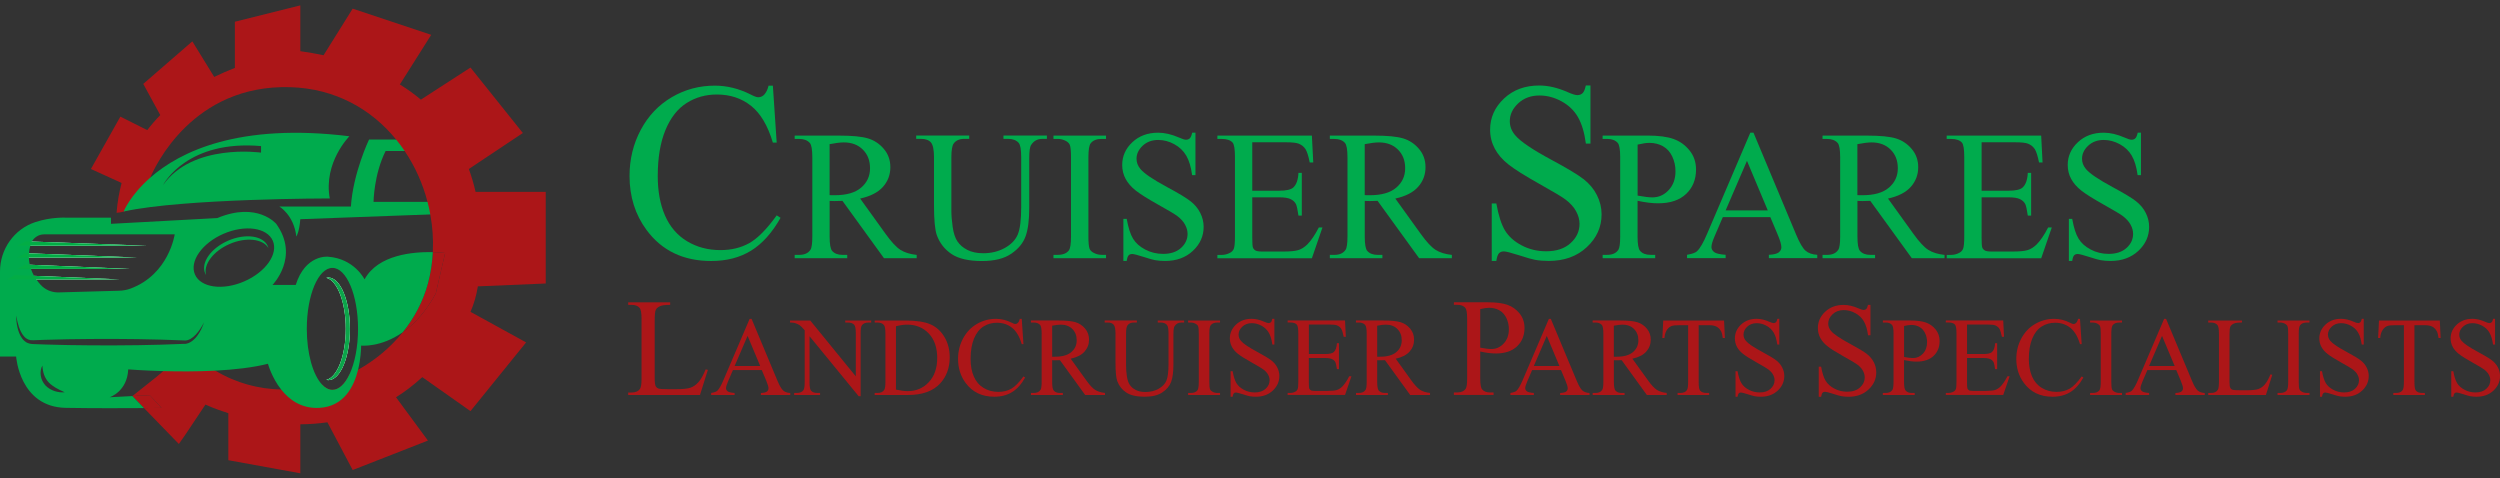 <svg width="413" height="79" viewBox="0 0 413 79" fill="none" xmlns="http://www.w3.org/2000/svg">
<rect x="0" y="0" width="413" height="79" fill="#333333" stroke="none"/>
<g clip-path="url(#clip0_825_1145)">
<path d="M66.909 23.056H60.963C60.963 23.056 58.33 28.586 57.968 34.116H46.141C46.141 34.116 48.546 35.499 48.957 39.083C48.957 39.083 49.449 38.316 49.611 36.213L73.18 35.343V33.348H61.709C61.709 33.348 61.758 28.834 63.703 24.948H69.541L66.909 23.056Z" fill="#00AB4D"/>
<path d="M78.912 47.462C78.685 48.857 78.29 50.219 77.728 51.517L86.912 56.566L77.723 67.917L69.76 62.301C68.349 63.604 66.895 64.706 65.425 65.631L70.695 72.782L58.263 77.647L54.089 69.766C52.56 69.982 51.062 70.085 49.614 70.096V78.188L37.721 76.026V68.258C35.353 67.517 33.937 66.836 33.937 66.836L30.694 71.701L29.548 73.345L23.791 67.415C25.196 67.398 26.223 67.388 26.683 67.382L24.737 65.285L21.866 65.431L25.823 62.285L26.969 61.306L27.451 60.89H35.018C35.202 61.009 35.386 61.123 35.57 61.231C39.008 63.295 42.738 64.269 46.446 64.344C48.727 64.393 50.997 64.101 53.187 63.512C53.711 64.079 54.3 64.398 54.916 64.398C56.003 64.398 56.998 63.42 57.749 61.814C58.225 61.587 58.695 61.344 59.154 61.085C61.992 59.495 64.528 57.387 66.538 54.884C68.36 53.614 70.29 51.619 71.987 48.49L73.539 41.797C73.539 41.797 72.728 41.689 71.501 41.657C71.609 39.581 71.463 37.484 71.085 35.419C70.96 34.727 70.809 34.035 70.625 33.348C69.847 30.364 68.576 27.5 66.847 24.943C66.414 24.289 65.944 23.662 65.441 23.051C61.398 18.083 55.446 14.634 47.992 14.402C31.829 13.899 25.58 27.548 24.829 29.343C24.775 29.467 24.748 29.538 24.748 29.538L23.034 34.105C22.239 34.17 21.375 34.64 20.547 34.916C20.542 34.916 20.537 34.922 20.537 34.922C20.304 34.997 20.066 35.057 19.845 35.089C19.65 35.116 19.456 35.132 19.256 35.154C19.396 33.397 19.683 31.759 20.088 30.224L15.018 27.916L19.883 19.267L24.331 21.494C25.002 20.607 25.721 19.786 26.477 19.013L23.667 13.861L31.775 6.834L35.391 12.71C36.543 12.142 37.689 11.645 38.802 11.218V3.591L49.614 0.888V8.456C50.954 8.645 52.23 8.866 53.452 9.126L58.263 1.428L71.236 5.753L66.057 13.953C67.328 14.737 68.484 15.575 69.528 16.461L77.723 11.158L86.372 21.97L77.453 27.916C77.912 29.181 78.279 30.446 78.566 31.7H90.156V46.835L78.939 47.306C78.928 47.36 78.923 47.408 78.912 47.462Z" fill="#AC1618"/>
<path d="M57.721 22.51C39.423 20.261 29.703 25.067 24.828 29.343C21.492 32.267 20.422 34.943 20.422 34.943C20.46 34.932 20.498 34.927 20.535 34.921C20.535 34.921 20.541 34.916 20.546 34.916C30.357 32.781 54.477 32.781 54.477 32.781C53.396 26.835 57.721 22.51 57.721 22.51ZM43.126 25.213C43.126 25.213 31.79 23.591 26.919 30.602C27.136 30.186 31.055 23.083 43.126 24.132V25.213Z" fill="#00AB4D"/>
<path d="M73.537 41.797L71.986 48.489C70.289 51.619 68.359 53.614 66.537 54.884C68.451 52.516 69.894 49.797 70.694 46.835C71.148 45.154 71.413 43.413 71.499 41.656C72.727 41.689 73.537 41.797 73.537 41.797Z" fill="#AC1618"/>
<path d="M26.682 67.382C26.222 67.388 25.195 67.398 23.79 67.415L21.865 65.431L24.736 65.285L26.682 67.382Z" fill="#AC1618"/>
<path d="M44.25 40.678C43.488 38.927 40.558 38.516 37.699 39.754C34.839 40.992 33.136 43.414 33.893 45.165C33.937 45.257 33.985 45.349 34.039 45.43C33.563 43.711 35.234 41.478 37.937 40.305C40.645 39.132 43.413 39.446 44.348 40.965C44.321 40.868 44.288 40.77 44.25 40.678ZM44.25 40.678C43.488 38.927 40.558 38.516 37.699 39.754C34.839 40.992 33.136 43.414 33.893 45.165C33.937 45.257 33.985 45.349 34.039 45.43C33.563 43.711 35.234 41.478 37.937 40.305C40.645 39.132 43.413 39.446 44.348 40.965C44.321 40.868 44.288 40.77 44.25 40.678ZM44.25 40.678C43.488 38.927 40.558 38.516 37.699 39.754C34.839 40.992 33.136 43.414 33.893 45.165C33.937 45.257 33.985 45.349 34.039 45.43C33.563 43.711 35.234 41.478 37.937 40.305C40.645 39.132 43.413 39.446 44.348 40.965C44.321 40.868 44.288 40.77 44.25 40.678ZM54.245 45.852C54.132 45.852 54.013 45.868 53.905 45.895C55.71 46.3 57.121 49.922 57.121 54.328C57.121 58.733 55.71 62.349 53.905 62.76C54.013 62.787 54.132 62.798 54.245 62.798C56.213 62.798 57.808 59.009 57.808 54.328C57.808 49.646 56.213 45.852 54.245 45.852ZM54.245 45.852C54.132 45.852 54.013 45.868 53.905 45.895C55.71 46.3 57.121 49.922 57.121 54.328C57.121 58.733 55.71 62.349 53.905 62.76C54.013 62.787 54.132 62.798 54.245 62.798C56.213 62.798 57.808 59.009 57.808 54.328C57.808 49.646 56.213 45.852 54.245 45.852ZM44.25 40.678C43.488 38.927 40.558 38.516 37.699 39.754C34.839 40.992 33.136 43.414 33.893 45.165C33.937 45.257 33.985 45.349 34.039 45.43C33.563 43.711 35.234 41.478 37.937 40.305C40.645 39.132 43.413 39.446 44.348 40.965C44.321 40.868 44.288 40.77 44.25 40.678ZM60.224 46.149C60.224 46.149 58.537 42.716 54.181 42.408C54.181 42.408 50.445 42.003 48.856 47.073H45.013C45.013 47.073 49.575 42.446 45.629 36.976C45.629 36.976 42.521 33.262 35.899 36.024L18.336 36.976V35.959H10.957C10.957 35.959 8.498 35.808 5.827 36.694C2.33 37.851 0 41.16 0 44.846V58.901H2.665C2.665 58.901 3.227 67.252 10.876 67.377C15.606 67.458 20.639 67.436 23.79 67.415L21.866 65.431L18.114 65.625C18.114 65.625 21.012 64.706 21.185 61.02C21.185 61.02 23.574 61.214 26.969 61.306C29.471 61.377 32.526 61.387 35.569 61.231C38.666 61.068 41.758 60.733 44.267 60.095C44.267 60.095 44.867 62.344 46.445 64.344C47.78 66.036 49.824 67.555 52.797 67.377C56.797 67.139 58.462 63.912 59.154 61.085C59.592 59.322 59.651 57.722 59.662 57.09C59.662 57.09 62.878 57.457 66.538 54.884C68.451 52.517 69.895 49.798 70.695 46.835C71.149 45.154 71.414 43.414 71.5 41.657C68.365 41.581 62.467 42.03 60.224 46.149ZM7.287 38.716H28.861C28.861 38.716 27.92 45.333 21.547 47.679C20.941 47.906 20.293 48.014 19.649 48.03L9.703 48.306C8.584 48.338 7.503 47.895 6.735 47.073C6.487 46.808 6.233 46.5 5.995 46.154H19.709L5.627 45.571C5.427 45.219 5.249 44.841 5.108 44.425H21.385L4.919 43.738C4.827 43.36 4.779 42.965 4.768 42.543H22.649L4.784 41.851C4.816 41.451 4.881 41.03 5 40.592H24.185L5.26 39.905C5.665 39.187 6.433 38.716 7.287 38.716ZM9.833 64.793C9.557 64.744 9.271 64.696 9 64.604C8.454 64.409 7.925 64.117 7.508 63.674C7.098 63.225 6.822 62.652 6.735 62.063C6.649 61.479 6.73 60.879 7 60.377C7.033 60.939 7.119 61.458 7.292 61.928C7.465 62.404 7.719 62.814 8.044 63.171C8.384 63.523 8.79 63.814 9.233 64.079L9.93 64.447C10.179 64.555 10.427 64.663 10.676 64.809C10.4 64.825 10.119 64.809 9.833 64.793ZM22.758 57.025C20.195 57.057 17.639 57.074 15.076 57.052C12.519 57.041 9.957 56.987 7.395 56.911L5.476 56.841C5.33 56.847 5.119 56.803 4.946 56.776C4.762 56.755 4.595 56.657 4.422 56.593C4.103 56.409 3.833 56.166 3.633 55.879C3.233 55.317 3.022 54.679 2.876 54.047C2.73 53.409 2.676 52.76 2.681 52.122C2.773 52.755 2.919 53.376 3.119 53.976C3.324 54.571 3.595 55.149 3.989 55.587C4.081 55.711 4.206 55.787 4.308 55.884C4.422 55.965 4.546 56.025 4.665 56.09C4.93 56.187 5.168 56.22 5.476 56.209L7.395 56.139C9.957 56.063 12.519 56.009 15.076 55.998C17.639 55.976 20.195 55.992 22.758 56.025C25.314 56.063 27.877 56.133 30.439 56.241H30.488C30.59 56.263 30.796 56.247 30.958 56.198C31.131 56.149 31.304 56.084 31.466 55.987C31.79 55.798 32.099 55.549 32.363 55.252C32.634 54.965 32.877 54.641 33.093 54.301C33.32 53.96 33.52 53.609 33.715 53.246C33.574 53.63 33.428 54.014 33.25 54.387C33.066 54.755 32.855 55.117 32.601 55.452C32.358 55.792 32.061 56.101 31.704 56.36C31.531 56.49 31.331 56.598 31.12 56.684C30.893 56.766 30.693 56.83 30.385 56.803H30.439C27.877 56.917 25.314 56.987 22.758 57.025ZM40.342 46.489C36.791 48.03 33.147 47.517 32.207 45.343C31.266 43.17 33.38 40.16 36.931 38.619C40.483 37.084 44.121 37.597 45.067 39.77C46.007 41.943 43.894 44.954 40.342 46.489ZM54.916 64.398C54.299 64.398 53.71 64.079 53.186 63.512C51.71 61.933 50.683 58.414 50.683 54.328C50.683 48.765 52.58 44.257 54.916 44.257C57.251 44.257 59.148 48.765 59.148 54.328C59.148 57.301 58.608 59.971 57.748 61.814C56.997 63.42 56.002 64.398 54.916 64.398ZM54.245 45.852C54.132 45.852 54.013 45.868 53.905 45.895C55.71 46.3 57.121 49.922 57.121 54.328C57.121 58.733 55.71 62.349 53.905 62.76C54.013 62.787 54.132 62.798 54.245 62.798C56.213 62.798 57.808 59.009 57.808 54.328C57.808 49.646 56.213 45.852 54.245 45.852ZM37.699 39.754C34.839 40.992 33.136 43.414 33.893 45.165C33.937 45.257 33.985 45.349 34.039 45.43C33.563 43.711 35.234 41.478 37.937 40.305C40.645 39.132 43.413 39.446 44.348 40.965C44.321 40.868 44.288 40.77 44.25 40.678C43.488 38.927 40.558 38.516 37.699 39.754ZM44.25 40.678C43.488 38.927 40.558 38.516 37.699 39.754C34.839 40.992 33.136 43.414 33.893 45.165C33.937 45.257 33.985 45.349 34.039 45.43C33.563 43.711 35.234 41.478 37.937 40.305C40.645 39.132 43.413 39.446 44.348 40.965C44.321 40.868 44.288 40.77 44.25 40.678ZM44.25 40.678C43.488 38.927 40.558 38.516 37.699 39.754C34.839 40.992 33.136 43.414 33.893 45.165C33.937 45.257 33.985 45.349 34.039 45.43C33.563 43.711 35.234 41.478 37.937 40.305C40.645 39.132 43.413 39.446 44.348 40.965C44.321 40.868 44.288 40.77 44.25 40.678Z" fill="#00AB4D"/>
<path d="M57.809 54.327C57.809 59.008 56.214 62.798 54.247 62.798C54.133 62.798 54.014 62.787 53.906 62.76C55.712 62.349 57.123 58.733 57.123 54.327C57.123 49.922 55.712 46.3 53.906 45.894C54.014 45.867 54.133 45.851 54.247 45.851C56.214 45.851 57.809 49.646 57.809 54.327Z" fill="white"/>
<path d="M57.809 54.327C57.809 59.008 56.214 62.798 54.247 62.798C54.133 62.798 54.014 62.787 53.906 62.76C55.712 62.349 57.123 58.733 57.123 54.327C57.123 49.922 55.712 46.3 53.906 45.894C54.014 45.867 54.133 45.851 54.247 45.851C56.214 45.851 57.809 49.646 57.809 54.327Z" fill="#0BA64A"/>
<path d="M5.627 45.571L19.709 46.155H5.995C5.865 45.971 5.74 45.776 5.627 45.571Z" fill="white"/>
<path d="M4.918 43.738L21.384 44.424H5.107C5.031 44.208 4.967 43.976 4.918 43.738Z" fill="white"/>
<path d="M4.784 41.852L22.649 42.544H4.768C4.762 42.322 4.768 42.089 4.784 41.852Z" fill="white"/>
<path d="M24.184 40.592H5C5.011 40.538 5.022 40.484 5.038 40.43C5.092 40.246 5.168 40.068 5.259 39.906L24.184 40.592Z" fill="white"/>
<path d="M21.385 44.425H2.844L4.109 43.706L4.92 43.738L21.385 44.425Z" fill="#02AD45"/>
<path d="M22.65 42.544H2.844L4.195 41.83L4.784 41.852L22.65 42.544Z" fill="#02AD45"/>
<path d="M24.185 40.592H2.844L4.298 39.873L5.26 39.905L24.185 40.592Z" fill="#02AD45"/>
<path d="M19.71 46.154H1.174L2.439 45.441L5.628 45.571L19.71 46.154Z" fill="#02AD45"/>
<path d="M127.677 14.142L128.309 23.559H127.677C126.833 20.737 125.628 18.71 124.06 17.472C122.493 16.234 120.617 15.612 118.422 15.612C116.584 15.612 114.919 16.077 113.438 17.012C111.952 17.948 110.784 19.434 109.935 21.477C109.087 23.521 108.66 26.061 108.66 29.099C108.66 31.608 109.06 33.775 109.865 35.619C110.671 37.456 111.876 38.867 113.492 39.846C115.109 40.824 116.946 41.316 119.017 41.316C120.817 41.316 122.401 40.932 123.779 40.165C125.152 39.397 126.666 37.867 128.314 35.575L128.947 35.986C127.558 38.451 125.936 40.257 124.087 41.403C122.239 42.549 120.033 43.116 117.487 43.116C112.898 43.116 109.341 41.413 106.822 38.008C104.941 35.473 104 32.494 104 29.062C104 26.299 104.622 23.759 105.86 21.44C107.097 19.126 108.806 17.331 110.979 16.056C113.152 14.78 115.525 14.148 118.098 14.148C120.098 14.148 122.076 14.639 124.022 15.618C124.595 15.915 125.001 16.067 125.249 16.067C125.617 16.067 125.936 15.937 126.212 15.677C126.563 15.31 126.817 14.796 126.968 14.148H127.682L127.677 14.142Z" fill="#00AB4D"/>
<path d="M151.444 42.651H146.033L139.173 33.181C138.665 33.202 138.254 33.213 137.936 33.213C137.806 33.213 137.665 33.213 137.519 33.208C137.368 33.208 137.217 33.197 137.054 33.186V39.073C137.054 40.349 137.195 41.138 137.471 41.446C137.849 41.884 138.417 42.105 139.173 42.105H139.963V42.657H131.281V42.105H132.043C132.898 42.105 133.514 41.824 133.881 41.267C134.092 40.959 134.195 40.224 134.195 39.073V25.986C134.195 24.71 134.054 23.921 133.779 23.613C133.389 23.175 132.811 22.953 132.043 22.953H131.281V22.402H138.66C140.811 22.402 142.395 22.559 143.417 22.872C144.439 23.186 145.303 23.764 146.017 24.607C146.731 25.451 147.087 26.451 147.087 27.618C147.087 28.862 146.682 29.943 145.871 30.862C145.06 31.781 143.801 32.424 142.098 32.802L146.282 38.613C147.239 39.949 148.06 40.835 148.747 41.273C149.433 41.711 150.331 41.992 151.439 42.111V42.662L151.444 42.651ZM137.054 32.24C137.244 32.24 137.406 32.24 137.546 32.245C137.687 32.245 137.8 32.251 137.892 32.251C139.822 32.251 141.282 31.835 142.26 30.997C143.238 30.159 143.73 29.094 143.73 27.802C143.73 26.51 143.336 25.51 142.541 24.715C141.747 23.921 140.703 23.526 139.395 23.526C138.817 23.526 138.033 23.623 137.049 23.813V32.24H137.054Z" fill="#00AB4D"/>
<path d="M165.772 22.942V22.391H172.946V22.942H172.183C171.389 22.942 170.772 23.278 170.345 23.943C170.135 24.251 170.032 24.97 170.032 26.094V34.31C170.032 36.343 169.832 37.922 169.426 39.041C169.021 40.159 168.232 41.122 167.053 41.922C165.875 42.722 164.269 43.122 162.237 43.122C160.026 43.122 158.345 42.738 157.204 41.97C156.058 41.203 155.248 40.17 154.772 38.878C154.453 37.992 154.296 36.327 154.296 33.889V25.97C154.296 24.726 154.123 23.91 153.783 23.521C153.437 23.132 152.885 22.937 152.118 22.937H151.355V22.386H160.113V22.937H159.334C158.496 22.937 157.902 23.202 157.539 23.726C157.291 24.083 157.167 24.834 157.167 25.97V34.802C157.167 35.592 157.237 36.489 157.383 37.505C157.529 38.522 157.788 39.311 158.167 39.878C158.545 40.446 159.091 40.916 159.804 41.284C160.518 41.651 161.388 41.835 162.426 41.835C163.751 41.835 164.934 41.549 165.983 40.97C167.026 40.392 167.745 39.651 168.129 38.754C168.513 37.851 168.702 36.327 168.702 34.175V25.975C168.702 24.71 168.562 23.916 168.286 23.602C167.897 23.164 167.318 22.942 166.551 22.942H165.788H165.772Z" fill="#00AB4D"/>
<path d="M182.715 42.1V42.651H174.033V42.1H174.752C175.59 42.1 176.195 41.857 176.574 41.37C176.812 41.051 176.931 40.284 176.931 39.067V25.98C176.931 24.953 176.866 24.278 176.736 23.948C176.639 23.699 176.433 23.483 176.125 23.305C175.687 23.067 175.228 22.948 174.752 22.948H174.033V22.396H182.715V22.948H181.985C181.158 22.948 180.558 23.191 180.179 23.678C179.931 23.997 179.806 24.764 179.806 25.98V39.067C179.806 40.094 179.871 40.77 180.001 41.1C180.098 41.349 180.309 41.565 180.628 41.743C181.055 41.981 181.509 42.1 181.985 42.1H182.715Z" fill="#00AB4D"/>
<path d="M197.49 21.926V28.932H196.939C196.76 27.586 196.436 26.516 195.976 25.721C195.511 24.927 194.852 24.294 193.998 23.824C193.138 23.353 192.257 23.121 191.338 23.121C190.3 23.121 189.446 23.44 188.771 24.072C188.095 24.705 187.754 25.424 187.754 26.229C187.754 26.846 187.971 27.408 188.398 27.916C189.014 28.662 190.484 29.656 192.803 30.905C194.695 31.921 195.987 32.7 196.679 33.246C197.371 33.786 197.906 34.429 198.279 35.165C198.652 35.9 198.841 36.673 198.841 37.478C198.841 39.014 198.247 40.333 197.057 41.446C195.868 42.56 194.333 43.111 192.463 43.111C191.873 43.111 191.322 43.068 190.803 42.976C190.495 42.927 189.852 42.743 188.884 42.43C187.911 42.116 187.3 41.96 187.041 41.96C186.781 41.96 186.592 42.035 186.452 42.181C186.306 42.333 186.198 42.641 186.133 43.105H185.581V36.159H186.133C186.392 37.613 186.738 38.7 187.176 39.424C187.614 40.149 188.284 40.749 189.187 41.224C190.09 41.7 191.079 41.943 192.155 41.943C193.398 41.943 194.382 41.614 195.106 40.959C195.83 40.3 196.187 39.527 196.187 38.63C196.187 38.132 196.052 37.63 195.776 37.121C195.501 36.613 195.079 36.143 194.501 35.7C194.111 35.403 193.052 34.765 191.317 33.797C189.581 32.824 188.349 32.051 187.619 31.473C186.889 30.894 186.333 30.256 185.954 29.559C185.576 28.862 185.387 28.094 185.387 27.256C185.387 25.802 185.943 24.548 187.062 23.499C188.176 22.451 189.598 21.921 191.322 21.921C192.398 21.921 193.538 22.186 194.744 22.71C195.301 22.959 195.695 23.083 195.922 23.083C196.182 23.083 196.393 23.008 196.555 22.851C196.717 22.694 196.852 22.386 196.949 21.916H197.501L197.49 21.926Z" fill="#00AB4D"/>
<path d="M206.874 23.494V31.505H211.328C212.485 31.505 213.258 31.332 213.642 30.981C214.16 30.521 214.447 29.716 214.506 28.559H215.058V35.613H214.506C214.366 34.629 214.225 33.997 214.09 33.716C213.912 33.37 213.62 33.094 213.209 32.894C212.798 32.694 212.171 32.597 211.328 32.597H206.874V39.278C206.874 40.175 206.912 40.721 206.993 40.916C207.074 41.111 207.214 41.267 207.409 41.381C207.603 41.495 207.987 41.554 208.544 41.554H211.982C213.128 41.554 213.96 41.473 214.479 41.316C214.998 41.159 215.496 40.84 215.971 40.376C216.588 39.759 217.22 38.83 217.869 37.581H218.469L216.723 42.662H201.111V42.111H201.83C202.306 42.111 202.76 41.997 203.192 41.765C203.511 41.608 203.728 41.365 203.841 41.046C203.955 40.727 204.014 40.073 204.014 39.089V25.926C204.014 24.64 203.884 23.851 203.625 23.553C203.268 23.153 202.668 22.953 201.83 22.953H201.111V22.402H216.723L216.95 26.84H216.366C216.155 25.775 215.923 25.04 215.674 24.645C215.42 24.245 215.042 23.942 214.544 23.732C214.144 23.58 213.442 23.505 212.436 23.505H206.879L206.874 23.494Z" fill="#00AB4D"/>
<path d="M239.847 42.651H234.436L227.576 33.181C227.068 33.202 226.657 33.213 226.338 33.213C226.209 33.213 226.068 33.213 225.922 33.208C225.771 33.208 225.619 33.197 225.457 33.186V39.073C225.457 40.349 225.598 41.138 225.873 41.446C226.252 41.884 226.819 42.105 227.576 42.105H228.371V42.657H219.689V42.105H220.452C221.306 42.105 221.922 41.824 222.29 41.267C222.5 40.959 222.603 40.224 222.603 39.073V25.986C222.603 24.71 222.463 23.921 222.187 23.613C221.798 23.175 221.219 22.953 220.452 22.953H219.689V22.402H227.068C229.22 22.402 230.803 22.559 231.825 22.872C232.847 23.186 233.712 23.764 234.425 24.607C235.139 25.451 235.495 26.451 235.495 27.618C235.495 28.862 235.09 29.943 234.279 30.862C233.468 31.781 232.209 32.424 230.506 32.802L234.69 38.613C235.647 39.949 236.468 40.835 237.155 41.273C237.842 41.711 238.739 41.992 239.847 42.111V42.662V42.651ZM225.457 32.24C225.646 32.24 225.809 32.24 225.949 32.245C226.09 32.245 226.203 32.251 226.295 32.251C228.23 32.251 229.684 31.835 230.663 30.997C231.641 30.159 232.133 29.094 232.133 27.802C232.133 26.51 231.739 25.51 230.944 24.715C230.155 23.926 229.106 23.526 227.798 23.526C227.219 23.526 226.441 23.623 225.452 23.813V32.24H225.457Z" fill="#00AB4D"/>
<path d="M262.745 14.142V23.726H261.988C261.745 21.889 261.302 20.424 260.669 19.332C260.037 18.24 259.134 17.375 257.961 16.737C256.788 16.099 255.577 15.775 254.323 15.775C252.907 15.775 251.734 16.207 250.809 17.072C249.885 17.937 249.42 18.921 249.42 20.023C249.42 20.867 249.712 21.64 250.301 22.332C251.145 23.353 253.155 24.716 256.329 26.418C258.918 27.808 260.685 28.872 261.631 29.613C262.577 30.354 263.307 31.229 263.815 32.24C264.323 33.251 264.583 34.305 264.583 35.408C264.583 37.505 263.767 39.316 262.14 40.83C260.513 42.349 258.415 43.105 255.858 43.105C255.053 43.105 254.301 43.046 253.588 42.922C253.166 42.852 252.291 42.603 250.961 42.176C249.631 41.749 248.793 41.532 248.436 41.532C248.08 41.532 247.826 41.635 247.631 41.841C247.436 42.046 247.285 42.468 247.193 43.105H246.436V33.608H247.193C247.55 35.597 248.026 37.084 248.626 38.073C249.226 39.062 250.139 39.884 251.372 40.532C252.604 41.187 253.955 41.511 255.426 41.511C257.129 41.511 258.475 41.062 259.458 40.165C260.448 39.267 260.94 38.203 260.94 36.976C260.94 36.294 260.75 35.608 260.377 34.911C260.004 34.219 259.421 33.57 258.631 32.97C258.102 32.559 256.647 31.694 254.28 30.364C251.907 29.035 250.226 27.975 249.22 27.186C248.215 26.397 247.458 25.526 246.944 24.57C246.431 23.613 246.166 22.57 246.166 21.424C246.166 19.434 246.928 17.721 248.453 16.283C249.977 14.845 251.918 14.126 254.274 14.126C255.745 14.126 257.307 14.488 258.95 15.207C259.712 15.548 260.253 15.715 260.567 15.715C260.918 15.715 261.21 15.613 261.437 15.396C261.664 15.185 261.842 14.758 261.977 14.121H262.734L262.745 14.142Z" fill="#00AB4D"/>
<path d="M270.525 33.164V39.067C270.525 40.343 270.666 41.132 270.941 41.441C271.32 41.878 271.893 42.1 272.66 42.1H273.439V42.651H264.757V42.1H265.52C266.374 42.1 266.99 41.819 267.357 41.262C267.557 40.954 267.655 40.219 267.655 39.067V25.98C267.655 24.705 267.52 23.916 267.249 23.607C266.86 23.169 266.282 22.948 265.514 22.948H264.752V22.396H272.179C273.99 22.396 275.423 22.586 276.466 22.959C277.515 23.332 278.396 23.964 279.109 24.851C279.828 25.737 280.185 26.786 280.185 28.002C280.185 29.656 279.639 31.002 278.547 32.035C277.455 33.073 275.915 33.586 273.925 33.586C273.439 33.586 272.909 33.554 272.341 33.483C271.774 33.413 271.168 33.31 270.52 33.17L270.525 33.164ZM270.525 32.31C271.055 32.408 271.52 32.483 271.931 32.532C272.341 32.581 272.687 32.608 272.979 32.608C274.017 32.608 274.909 32.208 275.661 31.408C276.412 30.608 276.79 29.57 276.79 28.294C276.79 27.418 276.612 26.602 276.255 25.851C275.898 25.099 275.39 24.537 274.731 24.164C274.071 23.791 273.325 23.602 272.487 23.602C271.979 23.602 271.325 23.699 270.531 23.888V32.316L270.525 32.31Z" fill="#00AB4D"/>
<path d="M292.455 35.867H284.611L283.238 39.062C282.897 39.851 282.73 40.435 282.73 40.824C282.73 41.133 282.876 41.403 283.173 41.641C283.47 41.878 284.103 42.024 285.076 42.095V42.646H278.697V42.095C279.546 41.943 280.092 41.749 280.341 41.511C280.849 41.035 281.411 40.062 282.027 38.597L289.152 21.921H289.676L296.73 38.776C297.298 40.132 297.812 41.008 298.276 41.414C298.741 41.819 299.385 42.046 300.212 42.095V42.646H292.217V42.095C293.022 42.057 293.568 41.922 293.855 41.689C294.141 41.457 294.282 41.181 294.282 40.851C294.282 40.413 294.082 39.722 293.682 38.776L292.455 35.862V35.867ZM292.038 34.759L288.6 26.57L285.076 34.759H292.038Z" fill="#00AB4D"/>
<path d="M321.234 42.651H315.829L308.969 33.181C308.461 33.202 308.05 33.213 307.731 33.213C307.601 33.213 307.461 33.213 307.315 33.208C307.163 33.208 307.012 33.197 306.85 33.186V39.073C306.85 40.349 306.99 41.138 307.266 41.446C307.644 41.884 308.212 42.105 308.969 42.105H309.763V42.657H301.082V42.105H301.844C302.698 42.105 303.315 41.824 303.682 41.267C303.893 40.959 303.996 40.224 303.996 39.073V25.986C303.996 24.71 303.855 23.921 303.579 23.613C303.19 23.175 302.612 22.953 301.844 22.953H301.082V22.402H308.461C310.612 22.402 312.196 22.559 313.218 22.872C314.239 23.186 315.104 23.764 315.818 24.607C316.531 25.451 316.888 26.451 316.888 27.618C316.888 28.862 316.483 29.943 315.672 30.862C314.861 31.781 313.601 32.424 311.899 32.802L316.083 38.613C317.039 39.949 317.861 40.835 318.548 41.273C319.234 41.711 320.131 41.992 321.24 42.111V42.662L321.234 42.651ZM306.844 32.24C307.034 32.24 307.196 32.24 307.336 32.245C307.477 32.245 307.59 32.251 307.682 32.251C309.618 32.251 311.072 31.835 312.05 30.997C313.028 30.159 313.52 29.094 313.52 27.802C313.52 26.51 313.126 25.51 312.331 24.715C311.542 23.926 310.493 23.526 309.185 23.526C308.607 23.526 307.828 23.623 306.839 23.813V32.24H306.844Z" fill="#00AB4D"/>
<path d="M327.36 23.494V31.505H331.814C332.971 31.505 333.744 31.332 334.127 30.981C334.646 30.521 334.933 29.716 334.992 28.559H335.544V35.613H334.992C334.852 34.629 334.711 33.997 334.576 33.716C334.398 33.37 334.106 33.094 333.695 32.894C333.284 32.694 332.657 32.597 331.814 32.597H327.36V39.278C327.36 40.175 327.397 40.721 327.479 40.916C327.56 41.111 327.7 41.267 327.895 41.381C328.089 41.495 328.473 41.554 329.03 41.554H332.468C333.614 41.554 334.446 41.473 334.965 41.316C335.484 41.159 335.982 40.84 336.457 40.376C337.073 39.759 337.706 38.83 338.355 37.581H338.955L337.209 42.662H321.597V42.111H322.316C322.792 42.111 323.246 41.997 323.673 41.765C323.992 41.608 324.208 41.365 324.322 41.046C324.435 40.727 324.495 40.073 324.495 39.089V25.926C324.495 24.64 324.365 23.851 324.105 23.553C323.749 23.153 323.149 22.953 322.311 22.953H321.592V22.402H337.203L337.43 26.84H336.846C336.636 25.775 336.403 25.04 336.155 24.645C335.9 24.245 335.522 23.942 335.025 23.732C334.625 23.58 333.922 23.505 332.917 23.505H327.36V23.494Z" fill="#00AB4D"/>
<path d="M353.686 21.926V28.932H353.134C352.956 27.586 352.632 26.516 352.172 25.721C351.707 24.927 351.048 24.294 350.194 23.824C349.334 23.353 348.453 23.121 347.534 23.121C346.496 23.121 345.642 23.44 344.966 24.072C344.291 24.705 343.95 25.424 343.95 26.229C343.95 26.846 344.166 27.408 344.593 27.916C345.21 28.662 346.68 29.656 348.999 30.905C350.891 31.921 352.183 32.7 352.875 33.246C353.567 33.786 354.102 34.429 354.475 35.165C354.848 35.9 355.037 36.673 355.037 37.478C355.037 39.014 354.442 40.333 353.253 41.446C352.064 42.554 350.529 43.111 348.658 43.111C348.069 43.111 347.518 43.068 346.999 42.976C346.691 42.927 346.048 42.743 345.08 42.43C344.107 42.116 343.496 41.96 343.237 41.96C342.977 41.96 342.788 42.035 342.647 42.181C342.507 42.327 342.393 42.641 342.328 43.105H341.777V36.159H342.328C342.588 37.613 342.934 38.7 343.377 39.424C343.815 40.149 344.485 40.749 345.388 41.224C346.291 41.7 347.28 41.943 348.356 41.943C349.599 41.943 350.583 41.614 351.307 40.959C352.032 40.3 352.388 39.527 352.388 38.63C352.388 38.132 352.253 37.63 351.978 37.121C351.702 36.613 351.275 36.143 350.702 35.7C350.313 35.403 349.253 34.765 347.518 33.797C345.783 32.824 344.55 32.051 343.82 31.473C343.091 30.894 342.534 30.256 342.156 29.559C341.777 28.862 341.588 28.094 341.588 27.256C341.588 25.802 342.145 24.548 343.264 23.499C344.377 22.451 345.799 21.921 347.523 21.921C348.599 21.921 349.74 22.186 350.945 22.71C351.502 22.959 351.896 23.083 352.123 23.083C352.383 23.083 352.594 23.008 352.756 22.851C352.918 22.694 353.053 22.386 353.151 21.916H353.702L353.686 21.926Z" fill="#00AB4D"/>
<path d="M116.567 61.02L116.94 61.101L115.632 65.258H103.777V64.842H104.356C105.004 64.842 105.464 64.631 105.745 64.209C105.902 63.966 105.983 63.409 105.983 62.539V52.657C105.983 51.701 105.875 51.101 105.664 50.863C105.372 50.533 104.934 50.365 104.356 50.365H103.777V49.949H110.713V50.365C109.902 50.36 109.329 50.436 109.005 50.593C108.675 50.749 108.453 50.949 108.334 51.193C108.215 51.436 108.156 52.009 108.156 52.922V62.544C108.156 63.171 108.215 63.598 108.334 63.831C108.426 63.988 108.561 64.106 108.751 64.182C108.94 64.258 109.524 64.296 110.513 64.296H111.632C112.805 64.296 113.632 64.209 114.102 64.036C114.578 63.863 115.01 63.555 115.399 63.117C115.789 62.679 116.183 61.982 116.572 61.036L116.567 61.02Z" fill="#AC1618"/>
<path d="M125.841 61.134H121.079L120.247 63.074C120.041 63.55 119.939 63.907 119.939 64.144C119.939 64.334 120.025 64.496 120.203 64.642C120.382 64.782 120.766 64.874 121.36 64.918V65.253H117.484V64.918C117.998 64.826 118.333 64.707 118.484 64.566C118.793 64.274 119.133 63.685 119.511 62.798L123.841 52.674H124.16L128.442 62.912C128.788 63.734 129.101 64.269 129.382 64.512C129.663 64.755 130.052 64.896 130.555 64.923V65.258H125.701V64.923C126.193 64.901 126.523 64.815 126.696 64.68C126.869 64.539 126.955 64.372 126.955 64.172C126.955 63.907 126.836 63.485 126.593 62.912L125.847 61.144L125.841 61.134ZM125.587 60.463L123.501 55.49L121.36 60.463H125.587Z" fill="#AC1618"/>
<path d="M130.514 52.949H133.854L141.379 62.177V55.079C141.379 54.322 141.292 53.852 141.125 53.663C140.903 53.409 140.546 53.284 140.065 53.284H139.638V52.949H143.92V53.284H143.482C142.963 53.284 142.59 53.441 142.374 53.755C142.238 53.949 142.174 54.392 142.174 55.079V65.452H141.849L133.735 55.544V63.123C133.735 63.879 133.817 64.35 133.979 64.539C134.211 64.793 134.562 64.917 135.038 64.917H135.476V65.252H131.195V64.917H131.622C132.146 64.917 132.519 64.76 132.735 64.447C132.871 64.252 132.935 63.809 132.935 63.123V54.566C132.579 54.149 132.308 53.874 132.125 53.738C131.941 53.603 131.67 53.479 131.314 53.365C131.141 53.311 130.87 53.284 130.514 53.284V52.949Z" fill="#AC1618"/>
<path d="M144.498 65.252V64.917H144.963C145.482 64.917 145.855 64.75 146.071 64.42C146.206 64.22 146.271 63.771 146.271 63.079V55.128C146.271 54.36 146.185 53.879 146.017 53.684C145.779 53.419 145.428 53.284 144.963 53.284H144.498V52.949H149.509C151.347 52.949 152.747 53.16 153.704 53.576C154.661 53.992 155.434 54.69 156.017 55.663C156.601 56.636 156.893 57.76 156.893 59.036C156.893 60.749 156.374 62.177 155.331 63.328C154.163 64.609 152.385 65.252 149.996 65.252H144.498ZM148.012 64.361C148.779 64.528 149.423 64.615 149.947 64.615C151.352 64.615 152.515 64.123 153.439 63.133C154.363 62.15 154.828 60.809 154.828 59.122C154.828 57.436 154.363 56.084 153.439 55.101C152.515 54.122 151.325 53.63 149.871 53.63C149.325 53.63 148.709 53.717 148.012 53.895V64.361Z" fill="#AC1618"/>
<path d="M168.791 52.663L169.072 56.846H168.791C168.418 55.592 167.883 54.695 167.185 54.144C166.488 53.592 165.656 53.317 164.683 53.317C163.866 53.317 163.126 53.522 162.466 53.938C161.807 54.355 161.288 55.014 160.909 55.922C160.531 56.83 160.342 57.96 160.342 59.306C160.342 60.42 160.52 61.382 160.877 62.203C161.234 63.025 161.769 63.647 162.488 64.085C163.207 64.522 164.023 64.739 164.942 64.739C165.742 64.739 166.445 64.566 167.056 64.225C167.666 63.885 168.337 63.204 169.072 62.187L169.353 62.371C168.737 63.468 168.018 64.269 167.191 64.777C166.369 65.285 165.391 65.539 164.261 65.539C162.223 65.539 160.645 64.782 159.526 63.268C158.693 62.144 158.271 60.82 158.271 59.295C158.271 58.068 158.547 56.938 159.099 55.911C159.65 54.884 160.407 54.084 161.374 53.522C162.342 52.955 163.396 52.673 164.537 52.673C165.429 52.673 166.304 52.89 167.169 53.328C167.423 53.463 167.607 53.528 167.715 53.528C167.877 53.528 168.023 53.468 168.142 53.355C168.299 53.192 168.412 52.965 168.477 52.673H168.796L168.791 52.663Z" fill="#AC1618"/>
<path d="M182.558 65.252H179.271L175.103 59.501C174.795 59.512 174.541 59.517 174.352 59.517C174.271 59.517 174.19 59.517 174.098 59.517C174.006 59.517 173.914 59.512 173.817 59.501V63.074C173.817 63.847 173.903 64.328 174.071 64.517C174.303 64.782 174.644 64.917 175.103 64.917H175.584V65.252H170.314V64.917H170.779C171.298 64.917 171.671 64.75 171.892 64.409C172.022 64.22 172.082 63.777 172.082 63.074V55.122C172.082 54.349 171.995 53.868 171.828 53.679C171.59 53.414 171.238 53.279 170.773 53.279H170.309V52.944H174.79C176.098 52.944 177.06 53.041 177.682 53.23C178.304 53.419 178.828 53.771 179.26 54.284C179.693 54.798 179.909 55.403 179.909 56.111C179.909 56.868 179.66 57.522 179.168 58.079C178.676 58.636 177.914 59.031 176.876 59.258L179.417 62.788C179.995 63.598 180.498 64.139 180.914 64.404C181.331 64.669 181.877 64.842 182.547 64.912V65.247L182.558 65.252ZM173.817 58.928C173.93 58.928 174.033 58.928 174.114 58.928C174.201 58.928 174.271 58.928 174.325 58.928C175.498 58.928 176.385 58.674 176.979 58.166C177.574 57.657 177.871 57.009 177.871 56.225C177.871 55.441 177.633 54.83 177.152 54.349C176.671 53.868 176.033 53.63 175.244 53.63C174.893 53.63 174.417 53.69 173.817 53.803V58.922V58.928Z" fill="#AC1618"/>
<path d="M191.26 53.284V52.949H195.617V53.284H195.152C194.666 53.284 194.298 53.49 194.039 53.89C193.909 54.079 193.849 54.511 193.849 55.198V60.187C193.849 61.42 193.725 62.377 193.482 63.058C193.239 63.739 192.757 64.323 192.039 64.809C191.32 65.296 190.347 65.539 189.114 65.539C187.773 65.539 186.752 65.306 186.054 64.842C185.357 64.377 184.865 63.75 184.573 62.961C184.379 62.42 184.281 61.414 184.281 59.928V55.117C184.281 54.36 184.179 53.863 183.968 53.63C183.757 53.392 183.422 53.279 182.957 53.279H182.492V52.944H187.811V53.279H187.341C186.833 53.279 186.471 53.441 186.254 53.76C186.103 53.976 186.027 54.43 186.027 55.122V60.485C186.027 60.96 186.071 61.512 186.157 62.128C186.244 62.744 186.406 63.225 186.633 63.571C186.865 63.917 187.195 64.198 187.628 64.425C188.06 64.647 188.59 64.76 189.222 64.76C190.028 64.76 190.747 64.588 191.384 64.236C192.017 63.885 192.455 63.436 192.687 62.89C192.92 62.344 193.039 61.414 193.039 60.106V55.122C193.039 54.355 192.952 53.874 192.784 53.679C192.547 53.414 192.195 53.279 191.73 53.279H191.265L191.26 53.284Z" fill="#AC1618"/>
<path d="M201.548 64.917V65.252H196.277V64.917H196.715C197.223 64.917 197.591 64.771 197.823 64.474C197.969 64.279 198.04 63.815 198.04 63.074V55.122C198.04 54.501 198.002 54.09 197.921 53.89C197.861 53.738 197.737 53.609 197.548 53.501C197.283 53.355 197.002 53.284 196.715 53.284H196.277V52.949H201.548V53.284H201.105C200.602 53.284 200.234 53.43 200.007 53.728C199.856 53.922 199.78 54.387 199.78 55.128V63.079C199.78 63.701 199.818 64.112 199.899 64.312C199.959 64.463 200.088 64.593 200.283 64.701C200.542 64.847 200.818 64.917 201.11 64.917H201.553H201.548Z" fill="#AC1618"/>
<path d="M210.527 52.663V56.917H210.192C210.084 56.101 209.889 55.452 209.608 54.965C209.327 54.479 208.927 54.095 208.408 53.814C207.889 53.528 207.348 53.387 206.792 53.387C206.165 53.387 205.64 53.582 205.229 53.965C204.819 54.349 204.613 54.787 204.613 55.279C204.613 55.652 204.743 55.998 205.002 56.306C205.375 56.76 206.267 57.365 207.678 58.122C208.83 58.739 209.613 59.214 210.035 59.544C210.457 59.874 210.781 60.263 211.008 60.712C211.235 61.16 211.349 61.63 211.349 62.117C211.349 63.047 210.986 63.852 210.262 64.528C209.538 65.204 208.608 65.539 207.473 65.539C207.116 65.539 206.781 65.512 206.467 65.458C206.278 65.425 205.889 65.317 205.3 65.128C204.711 64.939 204.338 64.841 204.181 64.841C204.024 64.841 203.91 64.885 203.824 64.977C203.738 65.069 203.673 65.252 203.629 65.539H203.294V61.317H203.629C203.786 62.198 203.997 62.863 204.262 63.301C204.527 63.739 204.938 64.106 205.484 64.393C206.029 64.685 206.63 64.831 207.284 64.831C208.04 64.831 208.635 64.631 209.078 64.231C209.516 63.831 209.738 63.36 209.738 62.814C209.738 62.512 209.657 62.209 209.489 61.895C209.322 61.587 209.062 61.301 208.711 61.036C208.473 60.852 207.83 60.468 206.775 59.879C205.721 59.29 204.975 58.82 204.527 58.468C204.083 58.117 203.743 57.733 203.516 57.306C203.289 56.879 203.17 56.414 203.17 55.906C203.17 55.025 203.51 54.263 204.186 53.625C204.862 52.987 205.727 52.668 206.77 52.668C207.424 52.668 208.116 52.83 208.846 53.149C209.186 53.3 209.424 53.376 209.565 53.376C209.722 53.376 209.851 53.328 209.949 53.236C210.046 53.144 210.127 52.955 210.186 52.668H210.522L210.527 52.663Z" fill="#AC1618"/>
<path d="M216.225 53.62V58.485H218.928C219.631 58.485 220.101 58.377 220.333 58.166C220.647 57.89 220.825 57.398 220.858 56.695H221.193V60.977H220.858C220.771 60.377 220.69 59.993 220.604 59.825C220.495 59.614 220.317 59.447 220.068 59.328C219.82 59.209 219.441 59.144 218.922 59.144H216.22V63.198C216.22 63.744 216.241 64.074 216.29 64.193C216.339 64.312 216.425 64.404 216.544 64.474C216.663 64.544 216.895 64.577 217.236 64.577H219.322C220.02 64.577 220.523 64.528 220.836 64.431C221.15 64.334 221.452 64.144 221.744 63.858C222.117 63.485 222.501 62.917 222.896 62.16H223.258L222.198 65.247H212.717V64.912H213.155C213.447 64.912 213.722 64.842 213.982 64.701C214.176 64.604 214.306 64.458 214.376 64.263C214.447 64.069 214.479 63.674 214.479 63.074V55.079C214.479 54.301 214.398 53.82 214.241 53.636C214.025 53.392 213.663 53.274 213.155 53.274H212.717V52.938H222.198L222.333 55.636H221.982C221.852 54.987 221.712 54.544 221.56 54.301C221.404 54.057 221.177 53.874 220.874 53.749C220.631 53.657 220.204 53.614 219.593 53.614H216.22L216.225 53.62Z" fill="#AC1618"/>
<path d="M236.253 65.252H232.966L228.799 59.501C228.491 59.512 228.236 59.517 228.047 59.517C227.966 59.517 227.885 59.517 227.793 59.517C227.701 59.517 227.609 59.512 227.512 59.501V63.074C227.512 63.847 227.599 64.328 227.766 64.517C227.999 64.782 228.339 64.917 228.799 64.917H229.28V65.252H224.009V64.917H224.474C224.993 64.917 225.366 64.75 225.588 64.409C225.717 64.22 225.777 63.777 225.777 63.074V55.122C225.777 54.349 225.69 53.868 225.523 53.679C225.285 53.414 224.934 53.279 224.469 53.279H224.004V52.944H228.485C229.793 52.944 230.756 53.041 231.377 53.23C231.999 53.419 232.523 53.771 232.956 54.284C233.388 54.798 233.604 55.403 233.604 56.111C233.604 56.868 233.356 57.522 232.864 58.079C232.372 58.636 231.61 59.031 230.572 59.258L233.112 62.788C233.691 63.598 234.193 64.139 234.61 64.404C235.026 64.669 235.572 64.842 236.242 64.912V65.247L236.253 65.252ZM227.512 58.928C227.626 58.928 227.728 58.928 227.809 58.928C227.896 58.928 227.966 58.928 228.02 58.928C229.193 58.928 230.08 58.674 230.674 58.166C231.269 57.657 231.566 57.009 231.566 56.225C231.566 55.441 231.329 54.83 230.847 54.349C230.366 53.868 229.728 53.63 228.939 53.63C228.588 53.63 228.112 53.69 227.512 53.803V58.922V58.928Z" fill="#AC1618"/>
<path d="M244.535 58.079V62.539C244.535 63.501 244.643 64.101 244.854 64.334C245.14 64.663 245.573 64.831 246.151 64.831H246.74V65.247H240.178V64.831H240.756C241.405 64.831 241.864 64.62 242.145 64.198C242.297 63.966 242.372 63.415 242.372 62.539V52.647C242.372 51.684 242.27 51.084 242.07 50.852C241.778 50.522 241.34 50.355 240.762 50.355H240.183V49.938H245.794C247.162 49.938 248.243 50.079 249.038 50.36C249.827 50.641 250.492 51.117 251.038 51.787C251.578 52.458 251.848 53.252 251.848 54.171C251.848 55.42 251.438 56.436 250.611 57.22C249.784 58.004 248.621 58.393 247.119 58.393C246.751 58.393 246.351 58.366 245.918 58.312C245.491 58.258 245.032 58.182 244.54 58.074L244.535 58.079ZM244.535 57.436C244.935 57.512 245.286 57.566 245.594 57.604C245.902 57.642 246.167 57.658 246.383 57.658C247.167 57.658 247.843 57.355 248.41 56.75C248.978 56.144 249.265 55.36 249.265 54.393C249.265 53.728 249.129 53.117 248.859 52.544C248.589 51.976 248.205 51.549 247.708 51.268C247.21 50.987 246.648 50.847 246.016 50.847C245.632 50.847 245.14 50.917 244.535 51.063V57.431V57.436Z" fill="#AC1618"/>
<path d="M257.869 61.134H253.107L252.274 63.074C252.069 63.55 251.966 63.907 251.966 64.144C251.966 64.334 252.058 64.496 252.237 64.642C252.415 64.782 252.799 64.874 253.393 64.918V65.253H249.518V64.918C250.031 64.826 250.366 64.707 250.518 64.566C250.826 64.274 251.166 63.685 251.545 62.798L255.875 52.674H256.194L260.475 62.912C260.821 63.734 261.134 64.269 261.415 64.512C261.696 64.755 262.086 64.896 262.588 64.923V65.258H257.734V64.923C258.226 64.901 258.556 64.815 258.729 64.68C258.902 64.539 258.988 64.372 258.988 64.172C258.988 63.907 258.869 63.485 258.626 62.912L257.88 61.144L257.869 61.134ZM257.615 60.463L255.529 55.49L253.388 60.463H257.615Z" fill="#AC1618"/>
<path d="M275.347 65.252H272.061L267.898 59.501C267.59 59.512 267.336 59.517 267.147 59.517C267.066 59.517 266.985 59.517 266.893 59.517C266.801 59.517 266.709 59.512 266.612 59.501V63.074C266.612 63.847 266.698 64.328 266.866 64.517C267.098 64.782 267.439 64.917 267.898 64.917H268.379V65.252H263.109V64.917H263.574C264.093 64.917 264.466 64.75 264.687 64.409C264.817 64.22 264.877 63.777 264.877 63.074V55.122C264.877 54.349 264.79 53.868 264.622 53.679C264.385 53.414 264.033 53.279 263.568 53.279H263.104V52.944H267.585C268.893 52.944 269.855 53.041 270.477 53.23C271.098 53.419 271.623 53.771 272.055 54.284C272.488 54.798 272.704 55.403 272.704 56.111C272.704 56.868 272.455 57.522 271.963 58.079C271.471 58.636 270.704 59.031 269.671 59.258L272.212 62.788C272.79 63.598 273.293 64.139 273.709 64.404C274.126 64.669 274.672 64.842 275.342 64.912V65.247L275.347 65.252ZM266.606 58.928C266.72 58.928 266.823 58.928 266.904 58.928C266.99 58.928 267.06 58.928 267.114 58.928C268.288 58.928 269.174 58.674 269.769 58.166C270.363 57.657 270.661 57.009 270.661 56.225C270.661 55.441 270.417 54.83 269.942 54.349C269.461 53.868 268.823 53.63 268.033 53.63C267.682 53.63 267.206 53.69 266.606 53.803V58.922V58.928Z" fill="#AC1618"/>
<path d="M284.816 52.949L284.951 55.836H284.605C284.54 55.328 284.449 54.965 284.335 54.749C284.146 54.398 283.897 54.139 283.589 53.971C283.275 53.803 282.87 53.722 282.357 53.722H280.621V63.123C280.621 63.879 280.702 64.35 280.865 64.539C281.097 64.793 281.448 64.917 281.924 64.917H282.351V65.252H277.135V64.917H277.573C278.091 64.917 278.464 64.76 278.681 64.447C278.816 64.252 278.881 63.809 278.881 63.123V53.722H277.4C276.827 53.722 276.416 53.766 276.173 53.847C275.859 53.96 275.589 54.182 275.367 54.511C275.145 54.841 275.01 55.279 274.967 55.836H274.621L274.767 52.949H284.811H284.816Z" fill="#AC1618"/>
<path d="M293.942 52.663V56.917H293.607C293.499 56.101 293.305 55.452 293.023 54.965C292.742 54.479 292.342 54.095 291.823 53.814C291.304 53.533 290.764 53.387 290.207 53.387C289.58 53.387 289.056 53.582 288.645 53.965C288.234 54.349 288.029 54.787 288.029 55.279C288.029 55.652 288.158 55.998 288.418 56.306C288.791 56.76 289.683 57.365 291.094 58.122C292.245 58.739 293.029 59.214 293.45 59.544C293.872 59.874 294.196 60.263 294.423 60.712C294.651 61.16 294.764 61.63 294.764 62.117C294.764 63.047 294.402 63.852 293.678 64.528C292.953 65.204 292.023 65.539 290.888 65.539C290.531 65.539 290.196 65.512 289.883 65.458C289.694 65.425 289.304 65.317 288.715 65.128C288.126 64.939 287.753 64.841 287.596 64.841C287.439 64.841 287.326 64.885 287.239 64.977C287.153 65.069 287.088 65.252 287.045 65.539H286.71V61.317H287.045C287.202 62.198 287.412 62.863 287.683 63.301C287.948 63.739 288.353 64.106 288.904 64.393C289.45 64.685 290.05 64.831 290.704 64.831C291.461 64.831 292.056 64.631 292.499 64.231C292.937 63.831 293.159 63.36 293.159 62.814C293.159 62.512 293.077 62.209 292.91 61.895C292.742 61.587 292.483 61.301 292.137 61.036C291.899 60.852 291.256 60.468 290.202 59.879C289.148 59.29 288.402 58.82 287.958 58.468C287.515 58.117 287.175 57.733 286.948 57.306C286.72 56.879 286.602 56.414 286.602 55.906C286.602 55.025 286.942 54.263 287.618 53.625C288.294 52.987 289.158 52.668 290.202 52.668C290.856 52.668 291.548 52.83 292.277 53.149C292.618 53.3 292.856 53.376 292.996 53.376C293.153 53.376 293.283 53.328 293.38 53.236C293.483 53.144 293.559 52.955 293.623 52.668H293.959L293.942 52.663Z" fill="#AC1618"/>
<path d="M308.996 50.366V55.382H308.601C308.472 54.42 308.244 53.652 307.909 53.085C307.58 52.512 307.104 52.063 306.493 51.728C305.882 51.393 305.244 51.225 304.59 51.225C303.85 51.225 303.233 51.452 302.752 51.906C302.266 52.36 302.023 52.874 302.023 53.452C302.023 53.896 302.174 54.296 302.482 54.663C302.925 55.198 303.974 55.912 305.639 56.804C306.996 57.534 307.92 58.09 308.412 58.48C308.909 58.869 309.288 59.328 309.558 59.853C309.828 60.382 309.958 60.934 309.958 61.512C309.958 62.609 309.531 63.555 308.677 64.35C307.823 65.145 306.726 65.545 305.385 65.545C304.963 65.545 304.569 65.512 304.196 65.447C303.974 65.41 303.515 65.28 302.823 65.058C302.125 64.831 301.687 64.723 301.504 64.723C301.32 64.723 301.185 64.777 301.082 64.885C300.979 64.993 300.904 65.215 300.85 65.55H300.455V60.577H300.85C301.033 61.62 301.282 62.399 301.601 62.912C301.915 63.431 302.396 63.858 303.039 64.199C303.682 64.539 304.39 64.712 305.163 64.712C306.055 64.712 306.758 64.474 307.277 64.004C307.796 63.534 308.05 62.977 308.05 62.334C308.05 61.977 307.953 61.615 307.758 61.253C307.563 60.891 307.255 60.55 306.844 60.236C306.563 60.02 305.807 59.566 304.563 58.874C303.32 58.182 302.439 57.626 301.915 57.209C301.39 56.798 300.99 56.339 300.72 55.842C300.45 55.344 300.314 54.793 300.314 54.193C300.314 53.15 300.714 52.258 301.515 51.501C302.315 50.749 303.331 50.371 304.563 50.371C305.331 50.371 306.147 50.56 307.012 50.939C307.412 51.117 307.693 51.204 307.855 51.204C308.039 51.204 308.19 51.15 308.309 51.036C308.428 50.928 308.52 50.701 308.59 50.366H308.985H308.996Z" fill="#AC1618"/>
<path d="M314.548 59.49V63.074C314.548 63.847 314.634 64.328 314.802 64.517C315.034 64.782 315.38 64.917 315.845 64.917H316.315V65.252H311.045V64.917H311.51C312.029 64.917 312.402 64.75 312.629 64.409C312.748 64.22 312.813 63.777 312.813 63.074V55.122C312.813 54.349 312.731 53.868 312.569 53.679C312.331 53.414 311.98 53.279 311.515 53.279H311.05V52.944H315.559C316.661 52.944 317.526 53.057 318.164 53.284C318.797 53.511 319.337 53.895 319.77 54.43C320.207 54.971 320.424 55.609 320.424 56.344C320.424 57.349 320.094 58.166 319.429 58.793C318.764 59.42 317.829 59.739 316.618 59.739C316.321 59.739 316.002 59.717 315.656 59.674C315.31 59.631 314.942 59.566 314.548 59.485V59.49ZM314.548 58.971C314.867 59.031 315.153 59.079 315.402 59.106C315.651 59.139 315.861 59.15 316.04 59.15C316.667 59.15 317.213 58.906 317.667 58.42C318.126 57.933 318.353 57.301 318.353 56.528C318.353 55.998 318.245 55.501 318.029 55.047C317.813 54.593 317.505 54.247 317.105 54.02C316.705 53.792 316.251 53.679 315.742 53.679C315.434 53.679 315.04 53.739 314.553 53.852V58.971H314.548Z" fill="#AC1618"/>
<path d="M324.957 53.62V58.485H327.66C328.363 58.485 328.833 58.377 329.066 58.166C329.379 57.89 329.558 57.398 329.59 56.695H329.925V60.977H329.59C329.504 60.377 329.423 59.993 329.336 59.825C329.228 59.614 329.05 59.447 328.801 59.328C328.552 59.209 328.174 59.144 327.655 59.144H324.952V63.198C324.952 63.744 324.974 64.074 325.022 64.193C325.071 64.312 325.157 64.404 325.276 64.474C325.395 64.544 325.628 64.577 325.968 64.577H328.055C328.752 64.577 329.255 64.528 329.568 64.431C329.882 64.334 330.185 64.144 330.477 63.858C330.85 63.485 331.233 62.917 331.628 62.16H331.99L330.931 65.247H321.449V64.912H321.887C322.179 64.912 322.455 64.842 322.714 64.701C322.909 64.604 323.038 64.458 323.109 64.263C323.179 64.069 323.211 63.674 323.211 63.074V55.079C323.211 54.301 323.13 53.82 322.974 53.636C322.757 53.392 322.395 53.274 321.887 53.274H321.449V52.938H330.931L331.066 55.636H330.714C330.585 54.987 330.444 54.544 330.293 54.301C330.141 54.057 329.909 53.874 329.606 53.749C329.363 53.657 328.936 53.614 328.325 53.614H324.952L324.957 53.62Z" fill="#AC1618"/>
<path d="M343.613 52.663L343.894 56.846H343.613C343.24 55.592 342.705 54.695 342.008 54.144C341.31 53.592 340.478 53.317 339.505 53.317C338.689 53.317 337.948 53.522 337.289 53.938C336.629 54.355 336.11 55.014 335.732 55.922C335.353 56.83 335.164 57.96 335.164 59.306C335.164 60.42 335.342 61.382 335.699 62.203C336.056 63.02 336.591 63.647 337.31 64.085C338.029 64.522 338.845 64.739 339.764 64.739C340.564 64.739 341.267 64.566 341.878 64.225C342.489 63.885 343.159 63.204 343.894 62.187L344.175 62.371C343.559 63.468 342.84 64.269 342.013 64.777C341.186 65.285 340.213 65.539 339.083 65.539C337.045 65.539 335.467 64.782 334.348 63.268C333.515 62.144 333.094 60.82 333.094 59.295C333.094 58.068 333.369 56.938 333.921 55.911C334.472 54.884 335.229 54.084 336.197 53.522C337.164 52.96 338.218 52.673 339.359 52.673C340.251 52.673 341.126 52.89 341.991 53.328C342.245 53.463 342.429 53.528 342.537 53.528C342.7 53.528 342.84 53.468 342.964 53.355C343.121 53.192 343.235 52.965 343.3 52.673H343.618L343.613 52.663Z" fill="#AC1618"/>
<path d="M350.554 64.917V65.252H345.283V64.917H345.721C346.229 64.917 346.597 64.771 346.829 64.474C346.975 64.279 347.045 63.815 347.045 63.074V55.122C347.045 54.501 347.008 54.09 346.926 53.89C346.867 53.738 346.743 53.609 346.554 53.501C346.289 53.355 346.008 53.284 345.721 53.284H345.283V52.949H350.554V53.284H350.11C349.608 53.284 349.24 53.43 349.013 53.728C348.862 53.922 348.786 54.387 348.786 55.128V63.079C348.786 63.701 348.824 64.112 348.905 64.312C348.964 64.463 349.094 64.593 349.283 64.701C349.543 64.847 349.819 64.917 350.11 64.917H350.554Z" fill="#AC1618"/>
<path d="M359.51 61.134H354.748L353.915 63.074C353.71 63.55 353.607 63.907 353.607 64.144C353.607 64.334 353.699 64.496 353.877 64.642C354.056 64.782 354.439 64.874 355.034 64.918V65.253H351.158V64.918C351.672 64.826 352.007 64.707 352.158 64.566C352.466 64.274 352.807 63.685 353.185 62.798L357.515 52.674H357.834L362.115 62.912C362.461 63.734 362.775 64.269 363.056 64.512C363.337 64.755 363.726 64.896 364.229 64.923V65.258H359.375V64.923C359.867 64.901 360.196 64.815 360.369 64.68C360.542 64.539 360.629 64.372 360.629 64.172C360.629 63.907 360.51 63.485 360.267 62.912L359.521 61.144L359.51 61.134ZM359.256 60.463L357.169 55.49L355.029 60.463H359.256Z" fill="#AC1618"/>
<path d="M375.084 61.847L375.381 61.912L374.327 65.252H364.797V64.917H365.262C365.781 64.917 366.154 64.75 366.381 64.409C366.51 64.215 366.57 63.766 366.57 63.069V55.128C366.57 54.36 366.483 53.879 366.316 53.684C366.078 53.419 365.727 53.284 365.262 53.284H364.797V52.949H370.37V53.284C369.716 53.279 369.257 53.338 368.997 53.468C368.732 53.598 368.554 53.755 368.456 53.949C368.359 54.144 368.311 54.603 368.311 55.339V63.069C368.311 63.571 368.359 63.917 368.456 64.101C368.527 64.225 368.64 64.323 368.792 64.382C368.943 64.442 369.413 64.474 370.208 64.474H371.105C372.051 64.474 372.711 64.404 373.095 64.263C373.478 64.123 373.824 63.879 374.138 63.523C374.451 63.171 374.765 62.609 375.084 61.847Z" fill="#AC1618"/>
<path d="M381.519 64.917V65.252H376.248V64.917H376.686C377.194 64.917 377.562 64.771 377.794 64.474C377.94 64.279 378.01 63.815 378.01 63.074V55.122C378.01 54.501 377.972 54.09 377.891 53.89C377.832 53.738 377.708 53.609 377.518 53.501C377.253 53.355 376.972 53.284 376.686 53.284H376.248V52.949H381.519V53.284H381.075C380.573 53.284 380.205 53.43 379.978 53.728C379.827 53.922 379.751 54.387 379.751 55.128V63.079C379.751 63.701 379.789 64.112 379.87 64.312C379.929 64.463 380.059 64.593 380.248 64.701C380.508 64.847 380.783 64.917 381.075 64.917H381.519Z" fill="#AC1618"/>
<path d="M390.491 52.663V56.917H390.156C390.048 56.101 389.853 55.452 389.572 54.965C389.291 54.479 388.891 54.095 388.372 53.814C387.853 53.533 387.313 53.387 386.756 53.387C386.129 53.387 385.605 53.582 385.194 53.965C384.783 54.349 384.577 54.787 384.577 55.279C384.577 55.652 384.707 55.998 384.967 56.306C385.34 56.76 386.232 57.365 387.642 58.122C388.794 58.739 389.578 59.214 389.999 59.544C390.421 59.874 390.745 60.263 390.972 60.712C391.199 61.16 391.313 61.63 391.313 62.117C391.313 63.047 390.951 63.852 390.226 64.528C389.502 65.204 388.572 65.539 387.437 65.539C387.08 65.539 386.745 65.512 386.432 65.458C386.242 65.425 385.853 65.317 385.264 65.128C384.675 64.939 384.302 64.841 384.145 64.841C383.988 64.841 383.875 64.885 383.788 64.977C383.702 65.069 383.637 65.252 383.594 65.539H383.259V61.317H383.594C383.75 62.198 383.961 62.863 384.232 63.301C384.496 63.739 384.902 64.106 385.453 64.393C385.999 64.685 386.599 64.831 387.253 64.831C388.01 64.831 388.605 64.631 389.048 64.231C389.486 63.831 389.707 63.36 389.707 62.814C389.707 62.512 389.626 62.209 389.459 61.895C389.291 61.587 389.032 61.301 388.686 61.036C388.448 60.852 387.805 60.468 386.751 59.879C385.696 59.29 384.95 58.82 384.507 58.468C384.064 58.117 383.723 57.733 383.496 57.306C383.269 56.879 383.15 56.414 383.15 55.906C383.15 55.025 383.491 54.263 384.167 53.625C384.842 52.987 385.707 52.668 386.751 52.668C387.405 52.668 388.097 52.83 388.826 53.149C389.167 53.3 389.405 53.376 389.545 53.376C389.702 53.376 389.832 53.328 389.929 53.236C390.032 53.144 390.107 52.955 390.172 52.668H390.507L390.491 52.663Z" fill="#AC1618"/>
<path d="M403.058 52.949L403.193 55.836H402.847C402.783 55.328 402.691 54.965 402.577 54.749C402.388 54.398 402.139 54.139 401.831 53.971C401.518 53.803 401.112 53.722 400.599 53.722H398.864V63.123C398.864 63.879 398.945 64.35 399.107 64.539C399.339 64.793 399.691 64.917 400.166 64.917H400.593V65.252H395.377V64.917H395.815C396.334 64.917 396.707 64.76 396.923 64.447C397.058 64.252 397.123 63.809 397.123 63.123V53.722H395.642C395.069 53.722 394.658 53.766 394.415 53.847C394.101 53.96 393.831 54.182 393.609 54.511C393.388 54.841 393.252 55.279 393.209 55.836H392.863L393.009 52.949H403.053H403.058Z" fill="#AC1618"/>
<path d="M412.183 52.663V56.917H411.847C411.739 56.101 411.545 55.452 411.264 54.965C410.983 54.479 410.583 54.095 410.064 53.814C409.545 53.533 409.004 53.387 408.447 53.387C407.82 53.387 407.296 53.582 406.885 53.965C406.474 54.349 406.269 54.787 406.269 55.279C406.269 55.652 406.399 55.998 406.658 56.306C407.031 56.76 407.923 57.365 409.334 58.122C410.485 58.739 411.269 59.214 411.691 59.544C412.112 59.874 412.437 60.263 412.664 60.712C412.891 61.16 413.004 61.63 413.004 62.117C413.004 63.047 412.642 63.852 411.918 64.528C411.193 65.204 410.264 65.539 409.128 65.539C408.772 65.539 408.437 65.512 408.123 65.458C407.934 65.425 407.545 65.317 406.955 65.128C406.366 64.939 405.993 64.841 405.836 64.841C405.68 64.841 405.566 64.885 405.48 64.977C405.393 65.069 405.328 65.252 405.285 65.539H404.95V61.317H405.285C405.442 62.198 405.653 62.863 405.923 63.301C406.188 63.739 406.593 64.106 407.145 64.393C407.691 64.685 408.291 64.831 408.945 64.831C409.701 64.831 410.296 64.631 410.739 64.231C411.177 63.831 411.399 63.36 411.399 62.814C411.399 62.512 411.318 62.209 411.15 61.895C410.983 61.587 410.723 61.301 410.377 61.036C410.139 60.852 409.496 60.468 408.442 59.879C407.388 59.29 406.642 58.82 406.199 58.468C405.755 58.117 405.415 57.733 405.188 57.306C404.961 56.879 404.842 56.414 404.842 55.906C404.842 55.025 405.182 54.263 405.858 53.625C406.534 52.987 407.399 52.668 408.442 52.668C409.096 52.668 409.788 52.83 410.518 53.149C410.858 53.3 411.096 53.376 411.237 53.376C411.393 53.376 411.523 53.328 411.62 53.236C411.723 53.144 411.799 52.955 411.864 52.668H412.199L412.183 52.663Z" fill="#AC1618"/>
</g>
<defs>
<clipPath id="clip0_825_1145">
<rect width="413" height="77.3" fill="white" transform="translate(0 0.888)"/>
</clipPath>
</defs>
</svg>

